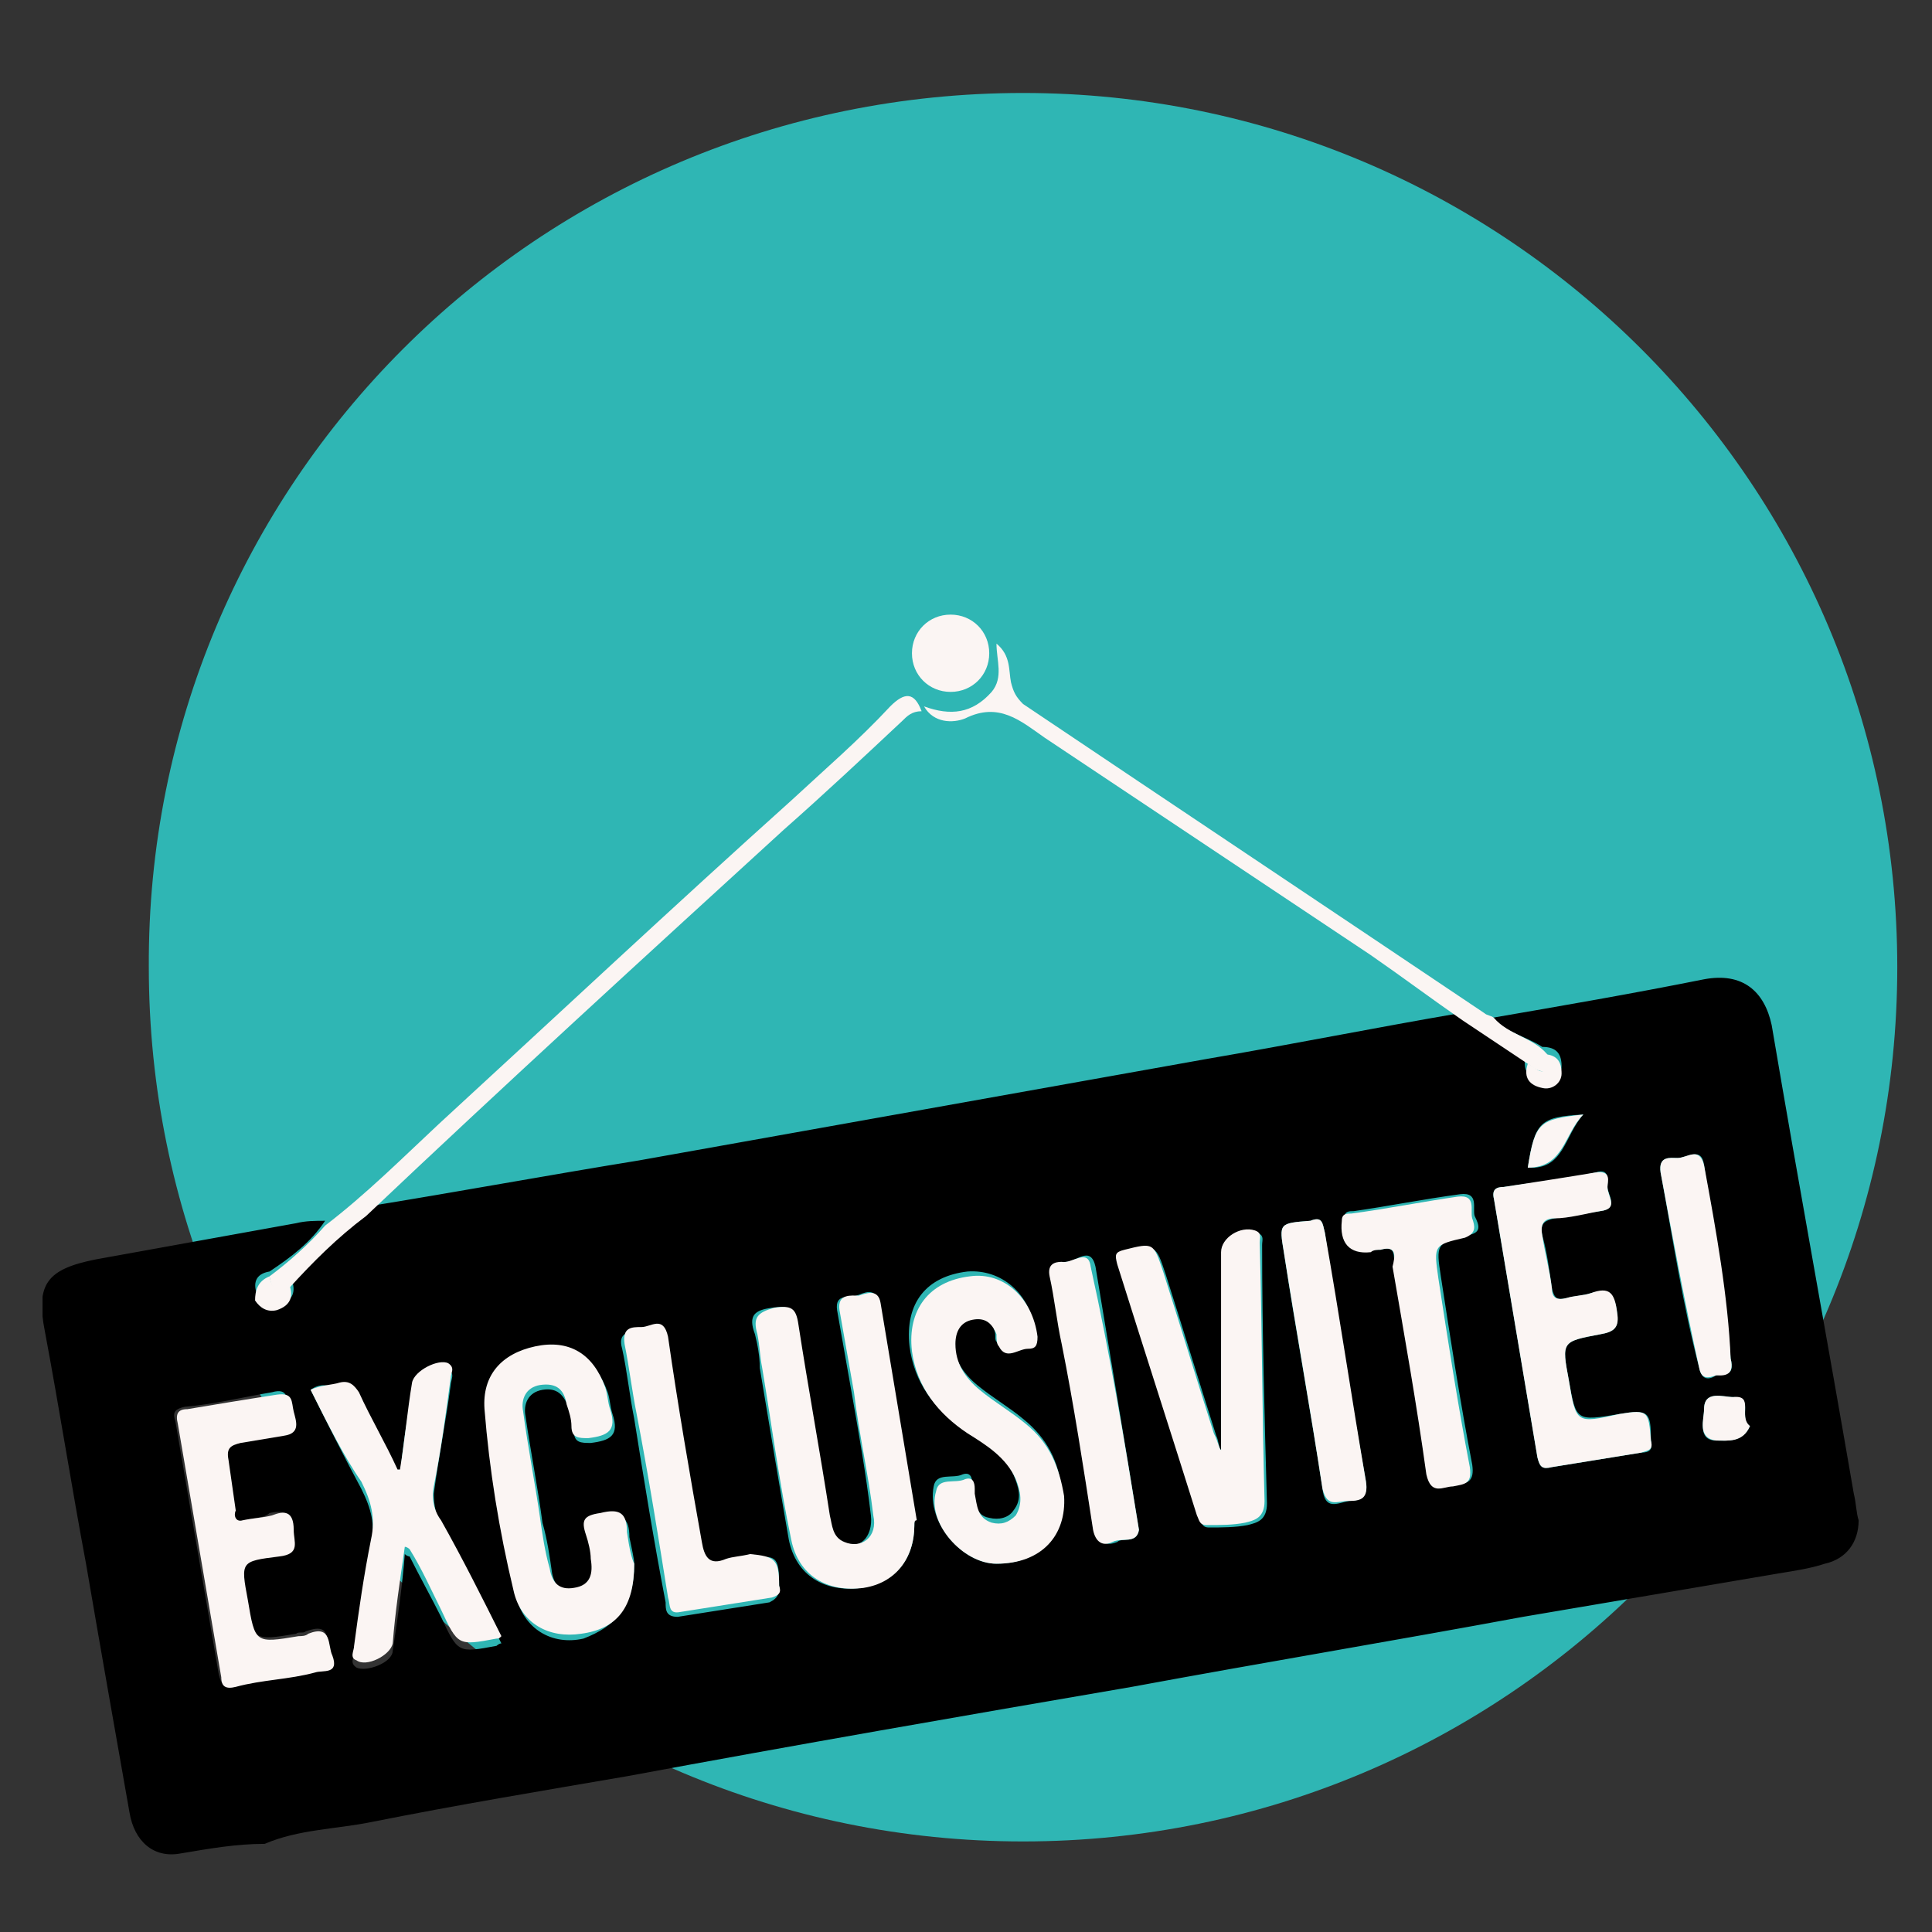 <?xml version="1.0" encoding="UTF-8" standalone="no"?>
<svg
   xmlns:dc="http://purl.org/dc/elements/1.1/"
   xmlns:cc="http://creativecommons.org/ns#"
   xmlns:rdf="http://www.w3.org/1999/02/22-rdf-syntax-ns#"
   xmlns:svg="http://www.w3.org/2000/svg"
   xmlns="http://www.w3.org/2000/svg"
   xmlns:xlink="http://www.w3.org/1999/xlink"
   xmlns:sodipodi="http://sodipodi.sourceforge.net/DTD/sodipodi-0.dtd"
   xmlns:inkscape="http://www.inkscape.org/namespaces/inkscape"
   version="1.1"
   id="Calque_1"
   x="0px"
   y="0px"
   viewBox="0 0 80 80"
   xml:space="preserve"
   sodipodi:docname="exclu.svg"
   width="80"
   height="80"
   inkscape:version="1.0.2 (e86c870879, 2021-01-15)"><rect x="0" y="0" width="80" height="80" fill="#333333" stroke="none"/><defs
   id="defs67" /><sodipodi:namedview
   pagecolor="#ffffff"
   bordercolor="#666666"
   borderopacity="1"
   objecttolerance="10"
   gridtolerance="10"
   guidetolerance="10"
   inkscape:pageopacity="0"
   inkscape:pageshadow="2"
   inkscape:window-width="1920"
   inkscape:window-height="1009"
   id="namedview65"
   showgrid="false"
   inkscape:zoom="3.2575"
   inkscape:cx="110.13701"
   inkscape:cy="100"
   inkscape:window-x="-8"
   inkscape:window-y="-8"
   inkscape:window-maximized="1"
   inkscape:current-layer="Calque_1" />
<style
   type="text/css"
   id="style2">
	.st0{clip-path:url(#SVGID_2_);}
	.st1{clip-path:url(#SVGID_4_);fill-rule:evenodd;clip-rule:evenodd;fill:#2FB6B4;}
	.st2{clip-path:url(#SVGID_4_);}
	.st3{clip-path:url(#SVGID_4_);fill:#FBF5F3;}
</style>
<g
   id="g62"
   transform="translate(-133.538,-68.15)">
	<g
   id="g60">
		<defs
   id="defs5">
			<rect
   id="SVGID_1_"
   x="135.3"
   y="72"
   width="76.8"
   height="73" />
		</defs>
		<clipPath
   id="SVGID_2_">
			<use
   xlink:href="#SVGID_1_"
   style="overflow:visible"
   id="use7"
   x="0"
   y="0"
   width="100%"
   height="100%" />
		</clipPath>
		<g
   class="st0"
   clip-path="url(#SVGID_2_)"
   id="g58">
			<defs
   id="defs11">
				<rect
   id="SVGID_3_"
   x="135.3"
   y="72"
   width="76.8"
   height="73" />
			</defs>
			<clipPath
   id="SVGID_4_">
				<use
   xlink:href="#SVGID_3_"
   style="overflow:visible"
   id="use13"
   x="0"
   y="0"
   width="100%"
   height="100%" />
			</clipPath>
			<path
   class="st1"
   d="m 175.9,72 c 20,0 36.2,16.2 36.2,36.2 0,20 -16.2,36.2 -36.2,36.2 -20,0 -36.2,-16.2 -36.2,-36.2 -0.1,-20 16.1,-36.2 36.2,-36.2"
   clip-path="url(#SVGID_4_)"
   id="path16" />
			<path
   class="st2"
   d="m 195.3,110.3 c 2.9,-0.5 5.8,-1 8.8,-1.6 1.6,-0.3 2.5,0.5 2.8,1.9 1.1,6.5 2.3,13 3.4,19.4 0.1,0.4 0.1,0.8 0.2,1.1 0,0.9 -0.5,1.6 -1.4,1.8 -0.6,0.2 -1.3,0.3 -1.9,0.4 -3.5,0.6 -7.1,1.2 -10.6,1.8 -5.4,1 -10.8,1.9 -16.2,2.9 -7,1.2 -13.9,2.4 -20.9,3.7 -3.5,0.6 -7.1,1.2 -10.6,1.9 -1.5,0.3 -3,0.3 -4.4,0.9 -1.2,0 -2.3,0.2 -3.5,0.4 -1.1,0.2 -1.9,-0.5 -2.1,-1.7 -0.6,-3.4 -1.2,-6.8 -1.8,-10.3 -0.6,-3.2 -1.1,-6.4 -1.7,-9.6 -0.4,-2 0.1,-2.6 2.1,-3 2.8,-0.5 5.5,-1 8.3,-1.5 0.4,-0.1 0.8,-0.1 1.2,-0.1 -0.6,0.9 -1.4,1.5 -2.3,2.1 -0.6,0.1 -0.7,0.5 -0.5,1 0.1,0.4 0.5,0.6 0.9,0.4 0.6,-0.2 0.7,-0.6 0.5,-1.1 1,-1.1 2.1,-2.1 3.2,-3 3.7,-0.6 7.5,-1.3 11.2,-1.9 7.8,-1.4 15.7,-2.8 23.5,-4.2 3.5,-0.6 7,-1.3 10.5,-1.9 0.9,0.6 1.8,1.2 2.7,1.8 -0.1,0.6 0.1,0.9 0.7,1 0.4,0.1 0.8,-0.2 0.8,-0.6 0,-0.5 -0.2,-0.8 -0.8,-0.8 -0.6,-0.4 -1.5,-0.6 -2.1,-1.2 m -23.9,21 c 0,-0.1 0,-0.1 0,-0.2 -0.5,-3 -1,-6 -1.5,-9 -0.1,-0.7 -0.6,-0.4 -0.9,-0.3 -0.3,0.1 -0.9,-0.1 -0.8,0.6 0.2,1.1 0.4,2.3 0.6,3.4 0.3,1.7 0.6,3.4 0.8,5.1 0.1,0.9 -0.5,1.5 -1.2,1.1 -0.5,-0.2 -0.5,-0.7 -0.6,-1.1 -0.4,-2.6 -0.9,-5.3 -1.3,-7.9 -0.1,-0.7 -0.3,-0.8 -1,-0.7 -0.7,0.1 -1,0.3 -0.7,1.1 0.1,0.4 0.2,0.9 0.2,1.4 0.4,2.4 0.8,4.8 1.2,7.1 0.3,1.5 1.5,2.2 3,2 1.4,-0.2 2.2,-1.2 2.2,-2.6 m 12.7,-3.1 c -0.1,-0.1 -0.1,-0.4 -0.2,-0.6 -0.7,-2.2 -1.4,-4.5 -2.1,-6.7 -0.4,-1.2 -0.4,-1.2 -1.6,-0.9 -0.4,0.1 -0.5,0.2 -0.3,0.6 1.1,3.4 2.2,6.9 3.3,10.4 0.1,0.2 0.1,0.4 0.4,0.4 0.5,0 1.1,0 1.6,-0.1 0.4,-0.1 0.8,-0.2 0.8,-0.9 -0.1,-3.6 -0.2,-7.1 -0.2,-10.7 0,-0.2 0.1,-0.4 -0.2,-0.5 -0.6,-0.2 -1.4,0.3 -1.4,0.9 -0.1,2.7 -0.1,5.4 -0.1,8.1 m -37.7,-2.5 c 0.7,1.4 1.4,2.8 2.1,4.1 0.4,0.8 0.6,1.5 0.4,2.4 -0.3,1.4 -0.4,2.9 -0.7,4.4 0,0.2 -0.2,0.4 0.1,0.6 0.4,0.2 1.5,-0.2 1.5,-0.7 0.2,-1.3 0.4,-2.7 0.5,-4 0.1,0.1 0.2,0.1 0.2,0.1 0.4,0.8 0.9,1.7 1.3,2.5 0.7,1.5 0.7,1.5 2.3,1.2 0,0 0.1,-0.1 0.2,-0.1 -0.8,-1.6 -1.7,-3.2 -2.5,-4.8 -0.2,-0.5 -0.3,-0.9 -0.3,-1.4 0.2,-1.5 0.5,-3 0.7,-4.5 0,-0.2 0.2,-0.5 -0.1,-0.6 -0.4,-0.2 -1.4,0.3 -1.5,0.8 -0.2,1.2 -0.4,2.4 -0.5,3.6 -0.1,0 -0.1,0 -0.1,0 -0.5,-1.1 -1.1,-2.1 -1.6,-3.2 -0.2,-0.4 -0.4,-0.6 -0.8,-0.4 -0.4,-0.2 -0.8,-0.3 -1.2,0 m 28.4,7.2 c 1.8,0 2.9,-1.2 2.7,-3 -0.1,-1.2 -0.6,-2.2 -1.6,-3 -0.6,-0.5 -1.3,-0.9 -1.9,-1.4 -0.6,-0.5 -1,-1.1 -1,-1.9 0,-0.5 0.1,-0.9 0.7,-1 0.5,-0.1 0.9,0.1 1,0.6 0.1,0.2 0,0.4 0.1,0.5 0.3,0.6 0.8,0.1 1.2,0.1 0.3,0 0.4,-0.1 0.4,-0.5 -0.2,-1.6 -1.4,-2.6 -2.8,-2.5 -1.7,0.2 -2.6,1.3 -2.4,3.1 0.2,1.5 1,2.6 2.3,3.4 0.8,0.5 1.6,1 2,1.9 0.2,0.5 0.4,1 0,1.5 -0.2,0.3 -0.6,0.4 -1,0.3 -0.6,-0.1 -0.6,-0.7 -0.7,-1.2 0,-0.1 0,-0.1 0,-0.2 0,-0.3 -0.1,-0.5 -0.4,-0.4 -0.4,0.2 -1.1,-0.1 -1.2,0.5 -0.3,1.5 1.2,3.2 2.6,3.2 m -15,0 c 0,-0.2 -0.1,-0.6 -0.2,-1.1 0,-0.8 -0.3,-1 -1.1,-0.8 -0.6,0.1 -0.8,0.4 -0.6,0.9 0.1,0.3 0.1,0.6 0.2,1 0.1,0.6 0,1.1 -0.7,1.2 -0.6,0.1 -0.9,-0.3 -1,-0.8 -0.1,-0.7 -0.2,-1.4 -0.4,-2.1 -0.2,-1.5 -0.5,-3 -0.7,-4.4 -0.1,-0.5 0.1,-1 0.7,-1.1 0.6,-0.1 0.9,0.2 1.1,0.8 0.1,0.3 0.1,0.6 0.2,0.9 0,0.5 0.3,0.5 0.7,0.5 0.8,-0.1 1.2,-0.3 0.9,-1.2 -0.1,-0.3 -0.1,-0.6 -0.2,-0.9 -0.5,-1.4 -1.5,-2 -2.9,-1.7 -1.4,0.3 -2.3,1.2 -2.1,2.6 0.3,2.5 0.7,5 1.2,7.5 0.3,1.4 1.5,2.1 2.8,1.8 1.3,-0.5 2.1,-1.3 2.1,-3.1 m 42.1,-5.1 c 0,-1.2 -0.1,-1.3 -1.3,-1.1 -1.8,0.3 -1.8,0.3 -2.1,-1.4 -0.3,-1.6 -0.3,-1.6 1.3,-1.9 0.5,-0.1 0.8,-0.2 0.7,-0.9 -0.1,-0.8 -0.4,-1 -1.1,-0.8 -0.3,0.1 -0.6,0.1 -1,0.2 -0.4,0.1 -0.5,0 -0.6,-0.4 -0.1,-0.7 -0.2,-1.5 -0.4,-2.2 -0.1,-0.5 0.1,-0.6 0.5,-0.7 0.6,-0.1 1.3,-0.2 1.9,-0.3 0.8,-0.1 0.3,-0.7 0.3,-1 0,-0.3 0.1,-0.8 -0.5,-0.6 -1.3,0.3 -2.5,0.4 -3.8,0.6 -0.3,0 -0.5,0.1 -0.4,0.5 0.6,3.6 1.2,7.1 1.8,10.7 0.1,0.4 0.2,0.5 0.6,0.4 1.2,-0.2 2.5,-0.4 3.7,-0.6 0.3,0 0.5,-0.1 0.4,-0.5 m -58.3,3.3 c -0.4,0.1 -0.4,-0.2 -0.5,-0.5 -0.1,-0.7 -0.2,-1.4 -0.3,-2.1 -0.1,-0.5 0.1,-0.6 0.5,-0.7 0.6,-0.1 1.2,-0.2 1.8,-0.3 0.7,-0.1 0.5,-0.6 0.4,-1 -0.1,-0.4 0,-0.9 -0.7,-0.7 -1.2,0.2 -2.4,0.5 -3.6,0.6 -0.5,0.1 -0.5,0.3 -0.4,0.6 0.6,3.5 1.2,7 1.8,10.5 0.1,0.4 0.2,0.5 0.6,0.4 1.1,-0.2 2.3,-0.2 3.3,-0.6 0.4,-0.1 1,0 0.7,-0.7 -0.2,-0.5 0.1,-1.3 -1,-0.9 -0.1,0.1 -0.3,0 -0.4,0.1 -1.8,0.3 -1.8,0.3 -2.1,-1.5 -0.2,-1.6 -0.2,-1.6 1.3,-1.8 0.9,-0.1 0.7,-0.6 0.6,-1.1 0,-0.7 -0.4,-0.7 -0.9,-0.6 -0.2,0.2 -0.6,0.2 -1.1,0.3 m 47.1,-11.2 c 0.7,-0.2 0.5,0.3 0.6,0.6 0.5,2.9 1,5.7 1.4,8.6 0.1,0.9 0.6,0.5 1.1,0.5 0.5,0 0.8,-0.1 0.7,-0.8 -0.5,-2.6 -0.9,-5.2 -1.3,-7.8 -0.2,-1.3 -0.2,-1.4 1.1,-1.7 0.6,-0.1 0.5,-0.4 0.3,-0.8 -0.1,-0.3 0.2,-1 -0.6,-0.9 -1.5,0.2 -3,0.5 -4.4,0.7 -0.2,0 -0.4,0 -0.4,0.3 -0.1,0.9 0.3,1.4 1.2,1.3 0.1,0 0.2,0 0.3,0 m -24.9,13.9 c 0,-1.2 -0.1,-1.3 -1.3,-1.1 -0.3,0.1 -0.7,0.1 -1,0.2 -0.7,0.3 -0.9,-0.1 -1,-0.7 -0.4,-2.8 -1,-5.7 -1.4,-8.5 -0.1,-0.9 -0.7,-0.4 -1.1,-0.4 -0.4,0 -0.9,0 -0.7,0.7 0.2,0.9 0.3,1.9 0.5,2.9 0.4,2.5 0.8,5 1.3,7.6 0,0.3 0,0.6 0.5,0.6 1.3,-0.2 2.5,-0.4 3.8,-0.6 0.4,-0.2 0.4,-0.4 0.4,-0.7 m 14.9,-2.3 c -0.6,-3.7 -1.2,-7.3 -1.8,-10.9 -0.2,-0.9 -0.8,-0.2 -1.2,-0.2 -0.3,0 -0.6,0.1 -0.5,0.6 0.2,0.9 0.3,1.8 0.5,2.8 0.4,2.6 0.9,5.2 1.3,7.7 0.1,0.5 0.3,0.7 0.8,0.5 0.2,-0.2 0.8,0.1 0.9,-0.5 m 7.1,-12.8 c -1.3,0.1 -1.3,0.1 -1.1,1.3 0.5,3.3 1.1,6.5 1.6,9.8 0.1,0.9 0.6,0.6 1.1,0.5 0.5,0 0.8,-0.2 0.7,-0.8 -0.6,-3.4 -1.2,-6.8 -1.7,-10.3 -0.1,-0.4 -0.1,-0.7 -0.6,-0.5 m 17.4,5.7 c -0.2,-2.5 -0.7,-5.3 -1.1,-8 -0.1,-0.8 -0.7,-0.3 -1.1,-0.3 -0.3,0 -0.8,-0.1 -0.7,0.6 0.5,2.7 0.9,5.4 1.6,8.1 0.1,0.5 0.4,0.5 0.7,0.3 0.3,-0.1 0.8,0.1 0.6,-0.7 m 0.8,2.8 c -0.5,-0.3 0.2,-1.2 -0.7,-1.2 -0.4,0 -1.2,-0.3 -1.2,0.5 0,0.4 -0.3,1.3 0.5,1.3 0.4,0 1.1,0.1 1.4,-0.6 m -6.9,-12.9 c -1.8,0.1 -2,0.3 -2.3,2.2 1.5,0.1 1.5,-1.3 2.3,-2.2"
   clip-path="url(#SVGID_4_)"
   id="path18" />
			<path
   class="st3"
   d="m 144.7,121 c 0.8,-0.6 1.6,-1.3 2.3,-2.1 1.7,-1.3 3.2,-2.8 4.7,-4.2 4.9,-4.5 9.7,-9 14.6,-13.4 1.4,-1.3 2.8,-2.5 4.1,-3.9 0.6,-0.6 1,-0.6 1.3,0.2 v 0 c -0.4,0 -0.6,0.2 -0.8,0.4 -1.6,1.5 -3.2,3 -4.9,4.5 -5.8,5.3 -11.6,10.6 -17.3,16 -1.2,0.9 -2.2,1.9 -3.2,3 -0.4,0.1 -0.7,0.2 -0.8,-0.5"
   clip-path="url(#SVGID_4_)"
   id="path20" />
			<path
   class="st3"
   d="m 196.8,112.2 c -0.9,-0.6 -1.8,-1.2 -2.7,-1.8 -1.3,-0.9 -2.5,-1.8 -3.8,-2.7 -4.5,-3 -9,-6 -13.5,-9 -1,-0.7 -1.9,-1.5 -3.3,-0.8 -0.5,0.2 -1.3,0.2 -1.7,-0.5 v 0 c 1.1,0.4 2,0.3 2.8,-0.6 0.5,-0.6 0.2,-1.3 0.2,-2 0.6,0.5 0.5,1.1 0.6,1.6 0.1,0.4 0.2,0.6 0.5,0.9 6.4,4.3 12.7,8.5 19.1,12.8 0.1,0.1 0.3,0.1 0.4,0.2 0.6,0.7 1.6,0.8 2.2,1.5 0.1,0.2 0.4,0.4 0.2,0.6 -0.5,0.3 -0.8,-0.1 -1,-0.2"
   clip-path="url(#SVGID_4_)"
   id="path22" />
			<path
   class="st3"
   d="m 171.4,131.3 c 0,1.4 -0.8,2.4 -2.1,2.6 -1.5,0.2 -2.7,-0.5 -3,-2 -0.5,-2.4 -0.8,-4.7 -1.2,-7.1 -0.1,-0.5 -0.1,-0.9 -0.2,-1.4 -0.2,-0.7 0,-0.9 0.7,-1.1 0.7,-0.1 0.9,0 1,0.7 0.4,2.6 0.9,5.3 1.3,7.9 0.1,0.4 0.1,0.9 0.6,1.1 0.7,0.3 1.4,-0.2 1.2,-1.1 -0.2,-1.7 -0.6,-3.4 -0.8,-5.1 -0.2,-1.1 -0.4,-2.3 -0.6,-3.4 -0.1,-0.7 0.5,-0.6 0.8,-0.6 0.3,-0.1 0.8,-0.3 0.9,0.3 0.5,3 1,6 1.5,9 -0.1,0 -0.1,0.1 -0.1,0.2"
   clip-path="url(#SVGID_4_)"
   id="path24" />
			<path
   class="st3"
   d="m 184.1,128.2 c 0,-2.7 0,-5.5 0,-8.2 0,-0.6 0.8,-1.1 1.4,-0.9 0.3,0.1 0.2,0.3 0.2,0.5 0.1,3.6 0.1,7.1 0.2,10.7 0,0.7 -0.4,0.8 -0.8,0.9 -0.5,0.1 -1,0.1 -1.6,0.1 -0.3,0 -0.3,-0.2 -0.4,-0.4 -1.1,-3.5 -2.2,-6.9 -3.3,-10.4 -0.1,-0.4 -0.1,-0.5 0.3,-0.6 1.2,-0.3 1.2,-0.3 1.6,0.9 0.7,2.2 1.4,4.5 2.1,6.7 0.2,0.4 0.2,0.6 0.3,0.7"
   clip-path="url(#SVGID_4_)"
   id="path26" />
			<path
   class="st3"
   d="m 146.4,125.7 c 0.4,-0.2 0.9,-0.2 1.2,-0.3 0.4,-0.1 0.6,0.1 0.8,0.4 0.5,1.1 1.1,2.1 1.6,3.2 0,0 0.1,0 0.1,0 0.2,-1.2 0.3,-2.4 0.5,-3.6 0.1,-0.5 1.1,-1 1.5,-0.8 0.3,0.2 0.1,0.4 0.1,0.6 -0.2,1.5 -0.4,3 -0.7,4.5 -0.1,0.5 0,1 0.3,1.4 0.9,1.6 1.7,3.2 2.5,4.8 -0.1,0.1 -0.1,0.1 -0.2,0.1 -1.6,0.3 -1.6,0.3 -2.3,-1.2 -0.4,-0.8 -0.8,-1.7 -1.3,-2.5 0,0 -0.1,-0.1 -0.2,-0.1 -0.2,1.4 -0.4,2.7 -0.5,4 -0.1,0.5 -1.1,1 -1.5,0.7 -0.3,-0.1 -0.1,-0.4 -0.1,-0.6 0.2,-1.5 0.4,-2.9 0.7,-4.4 0.2,-0.9 0,-1.6 -0.4,-2.4 -0.7,-1 -1.4,-2.4 -2.1,-3.8"
   clip-path="url(#SVGID_4_)"
   id="path28" />
			<path
   class="st3"
   d="m 174.8,132.9 c -1.4,0 -2.9,-1.7 -2.5,-3 0.1,-0.6 0.8,-0.3 1.2,-0.5 0.3,-0.1 0.4,0.1 0.4,0.4 0,0.1 0,0.1 0,0.2 0.1,0.5 0.1,1 0.7,1.2 0.4,0.1 0.7,0 1,-0.3 0.3,-0.5 0.2,-1 0,-1.5 -0.4,-0.9 -1.2,-1.4 -2,-1.9 -1.2,-0.8 -2.1,-1.9 -2.3,-3.4 -0.2,-1.7 0.7,-2.9 2.4,-3.1 1.4,-0.2 2.6,0.9 2.8,2.5 0,0.4 -0.1,0.5 -0.4,0.5 -0.4,0 -0.9,0.5 -1.2,-0.1 -0.1,-0.1 -0.1,-0.3 -0.1,-0.5 -0.2,-0.5 -0.5,-0.7 -1,-0.6 -0.5,0.1 -0.7,0.5 -0.7,1 0,0.8 0.4,1.4 1,1.9 0.6,0.5 1.3,0.9 1.9,1.4 1,0.8 1.4,1.8 1.6,3 0.1,1.6 -0.9,2.8 -2.8,2.8"
   clip-path="url(#SVGID_4_)"
   id="path30" />
			<path
   class="st3"
   d="m 159.8,132.9 c 0,1.8 -0.7,2.7 -2.2,2.9 -1.3,0.2 -2.5,-0.4 -2.8,-1.8 -0.6,-2.5 -1,-5 -1.2,-7.5 -0.1,-1.4 0.7,-2.3 2.1,-2.6 1.4,-0.3 2.4,0.3 2.9,1.7 0.1,0.3 0.1,0.6 0.2,0.9 0.3,0.9 -0.1,1.1 -0.9,1.2 -0.4,0 -0.7,0 -0.7,-0.5 0,-0.3 -0.1,-0.6 -0.2,-0.9 -0.1,-0.6 -0.4,-0.9 -1.1,-0.8 -0.6,0.1 -0.8,0.6 -0.7,1.1 0.2,1.5 0.5,3 0.7,4.4 0.1,0.7 0.2,1.4 0.4,2.1 0.1,0.6 0.4,0.9 1,0.8 0.7,-0.1 0.8,-0.6 0.7,-1.2 0,-0.3 -0.1,-0.7 -0.2,-1 -0.2,-0.6 -0.1,-0.8 0.6,-0.9 0.8,-0.2 1.1,0 1.1,0.8 0.1,0.7 0.2,1.1 0.3,1.3"
   clip-path="url(#SVGID_4_)"
   id="path32" />
			<path
   class="st3"
   d="m 201.9,127.8 c 0.1,0.4 -0.1,0.4 -0.4,0.5 -1.2,0.2 -2.5,0.4 -3.7,0.6 -0.4,0.1 -0.5,0 -0.6,-0.4 -0.6,-3.6 -1.2,-7.1 -1.8,-10.7 -0.1,-0.4 0.1,-0.5 0.4,-0.5 1.3,-0.2 2.6,-0.4 3.8,-0.6 0.7,-0.1 0.5,0.4 0.5,0.6 0,0.4 0.5,0.9 -0.3,1 -0.6,0.1 -1.3,0.3 -1.9,0.3 -0.4,0 -0.6,0.2 -0.5,0.7 0.1,0.7 0.3,1.4 0.4,2.2 0,0.4 0.2,0.5 0.6,0.4 0.3,-0.1 0.7,-0.1 1,-0.2 0.8,-0.3 1,0 1.1,0.8 0.1,0.6 -0.1,0.8 -0.7,0.9 -1.6,0.3 -1.6,0.3 -1.3,1.9 0.3,1.8 0.3,1.8 2.1,1.4 1.2,-0.2 1.2,-0.1 1.3,1.1"
   clip-path="url(#SVGID_4_)"
   id="path34" />
			<path
   class="st3"
   d="m 143.6,131.1 c 0.5,-0.1 0.8,-0.1 1.2,-0.2 0.5,-0.2 0.9,-0.2 0.9,0.6 0,0.5 0.3,1 -0.6,1.1 -1.6,0.2 -1.6,0.2 -1.3,1.8 0.3,1.8 0.3,1.8 2.1,1.5 0.1,0 0.3,0 0.4,-0.1 1,-0.4 0.8,0.5 1,0.9 0.3,0.8 -0.4,0.6 -0.7,0.7 -1.1,0.3 -2.2,0.3 -3.3,0.6 -0.4,0.1 -0.6,0 -0.6,-0.4 -0.6,-3.5 -1.2,-7 -1.8,-10.5 -0.1,-0.4 0,-0.6 0.4,-0.6 1.2,-0.2 2.4,-0.4 3.7,-0.6 0.7,-0.1 0.6,0.3 0.7,0.7 0.1,0.4 0.3,0.9 -0.4,1 -0.6,0.1 -1.2,0.2 -1.8,0.3 -0.4,0.1 -0.6,0.2 -0.5,0.7 0.1,0.7 0.2,1.4 0.3,2.1 -0.1,0.2 0,0.5 0.3,0.4"
   clip-path="url(#SVGID_4_)"
   id="path36" />
			<path
   class="st3"
   d="m 190.7,119.9 c -0.1,0 -0.3,0 -0.4,0.1 -0.9,0.1 -1.3,-0.4 -1.2,-1.3 0,-0.3 0.2,-0.3 0.4,-0.3 1.5,-0.2 3,-0.5 4.4,-0.7 0.8,-0.1 0.5,0.6 0.6,0.9 0.1,0.3 0.2,0.6 -0.3,0.8 -1.3,0.3 -1.3,0.3 -1.1,1.7 0.4,2.6 0.8,5.2 1.3,7.8 0.1,0.7 -0.2,0.7 -0.7,0.8 -0.4,0 -0.9,0.4 -1.1,-0.5 -0.4,-2.9 -0.9,-5.7 -1.4,-8.6 0.1,-0.4 0.2,-0.9 -0.5,-0.7"
   clip-path="url(#SVGID_4_)"
   id="path38" />
			<path
   class="st3"
   d="m 165.8,133.8 c 0.1,0.3 0,0.4 -0.3,0.5 -1.3,0.2 -2.5,0.4 -3.8,0.6 -0.5,0.1 -0.4,-0.3 -0.5,-0.6 -0.4,-2.5 -0.8,-5 -1.3,-7.6 -0.2,-1 -0.3,-1.9 -0.5,-2.9 -0.1,-0.7 0.3,-0.7 0.7,-0.7 0.4,0 0.9,-0.5 1.1,0.4 0.4,2.8 0.9,5.7 1.4,8.5 0.1,0.6 0.3,1 1,0.7 0.3,-0.1 0.6,-0.1 1,-0.2 1,0.1 1.2,0.2 1.2,1.3"
   clip-path="url(#SVGID_4_)"
   id="path40" />
			<path
   class="st3"
   d="m 180.7,131.5 c -0.1,0.6 -0.7,0.3 -1.1,0.5 -0.4,0.2 -0.7,0 -0.8,-0.5 -0.4,-2.6 -0.8,-5.2 -1.3,-7.7 -0.2,-0.9 -0.3,-1.9 -0.5,-2.8 -0.1,-0.5 0.2,-0.6 0.5,-0.6 0.4,0.1 1.1,-0.6 1.2,0.2 0.8,3.6 1.4,7.2 2,10.9"
   clip-path="url(#SVGID_4_)"
   id="path42" />
			<path
   class="st3"
   d="m 187.8,118.7 c 0.5,-0.2 0.5,0.1 0.6,0.5 0.6,3.4 1.1,6.8 1.7,10.3 0.1,0.7 -0.2,0.8 -0.7,0.8 -0.5,0 -0.9,0.3 -1.1,-0.5 -0.5,-3.3 -1.1,-6.6 -1.6,-9.8 -0.2,-1.2 -0.2,-1.2 1.1,-1.3"
   clip-path="url(#SVGID_4_)"
   id="path44" />
			<path
   class="st3"
   d="m 205.2,124.4 c 0.2,0.8 -0.4,0.7 -0.6,0.7 -0.3,0.1 -0.6,0.2 -0.7,-0.3 -0.6,-2.7 -1.1,-5.4 -1.6,-8.1 -0.1,-0.7 0.4,-0.6 0.7,-0.6 0.4,0 0.9,-0.5 1.1,0.3 0.5,2.7 1,5.5 1.1,8"
   clip-path="url(#SVGID_4_)"
   id="path46" />
			<path
   class="st3"
   d="m 206,127.2 c -0.3,0.7 -0.9,0.6 -1.4,0.6 -0.8,-0.1 -0.5,-0.9 -0.5,-1.3 0,-0.8 0.8,-0.5 1.2,-0.5 0.9,-0.1 0.2,0.8 0.7,1.2"
   clip-path="url(#SVGID_4_)"
   id="path48" />
			<path
   class="st3"
   d="m 199.1,114.3 c -0.8,0.8 -0.8,2.2 -2.3,2.2 0.3,-1.9 0.5,-2 2.3,-2.2"
   clip-path="url(#SVGID_4_)"
   id="path50" />
			<path
   class="st3"
   d="m 144.7,121 c 0.1,0.6 0.4,0.6 0.8,0.3 0.2,0.5 0.1,0.9 -0.5,1.1 -0.4,0.1 -0.7,-0.1 -0.9,-0.4 0,-0.4 0.1,-0.8 0.6,-1"
   clip-path="url(#SVGID_4_)"
   id="path52" />
			<path
   class="st3"
   d="m 196.8,112.2 c 0.3,0.1 0.5,0.5 0.8,0.2 0.2,-0.2 0,-0.4 -0.2,-0.6 0.6,0 0.8,0.3 0.8,0.8 0,0.4 -0.4,0.7 -0.8,0.6 -0.5,-0.1 -0.8,-0.4 -0.6,-1"
   clip-path="url(#SVGID_4_)"
   id="path54" />
			<path
   class="st3"
   d="m 174.5,95.2 c 0,0.9 -0.7,1.6 -1.6,1.6 -0.9,0 -1.6,-0.7 -1.6,-1.6 0,-0.9 0.7,-1.6 1.6,-1.6 0.9,0 1.6,0.7 1.6,1.6"
   clip-path="url(#SVGID_4_)"
   id="path56" />
		</g>
	</g>
</g>
</svg>
